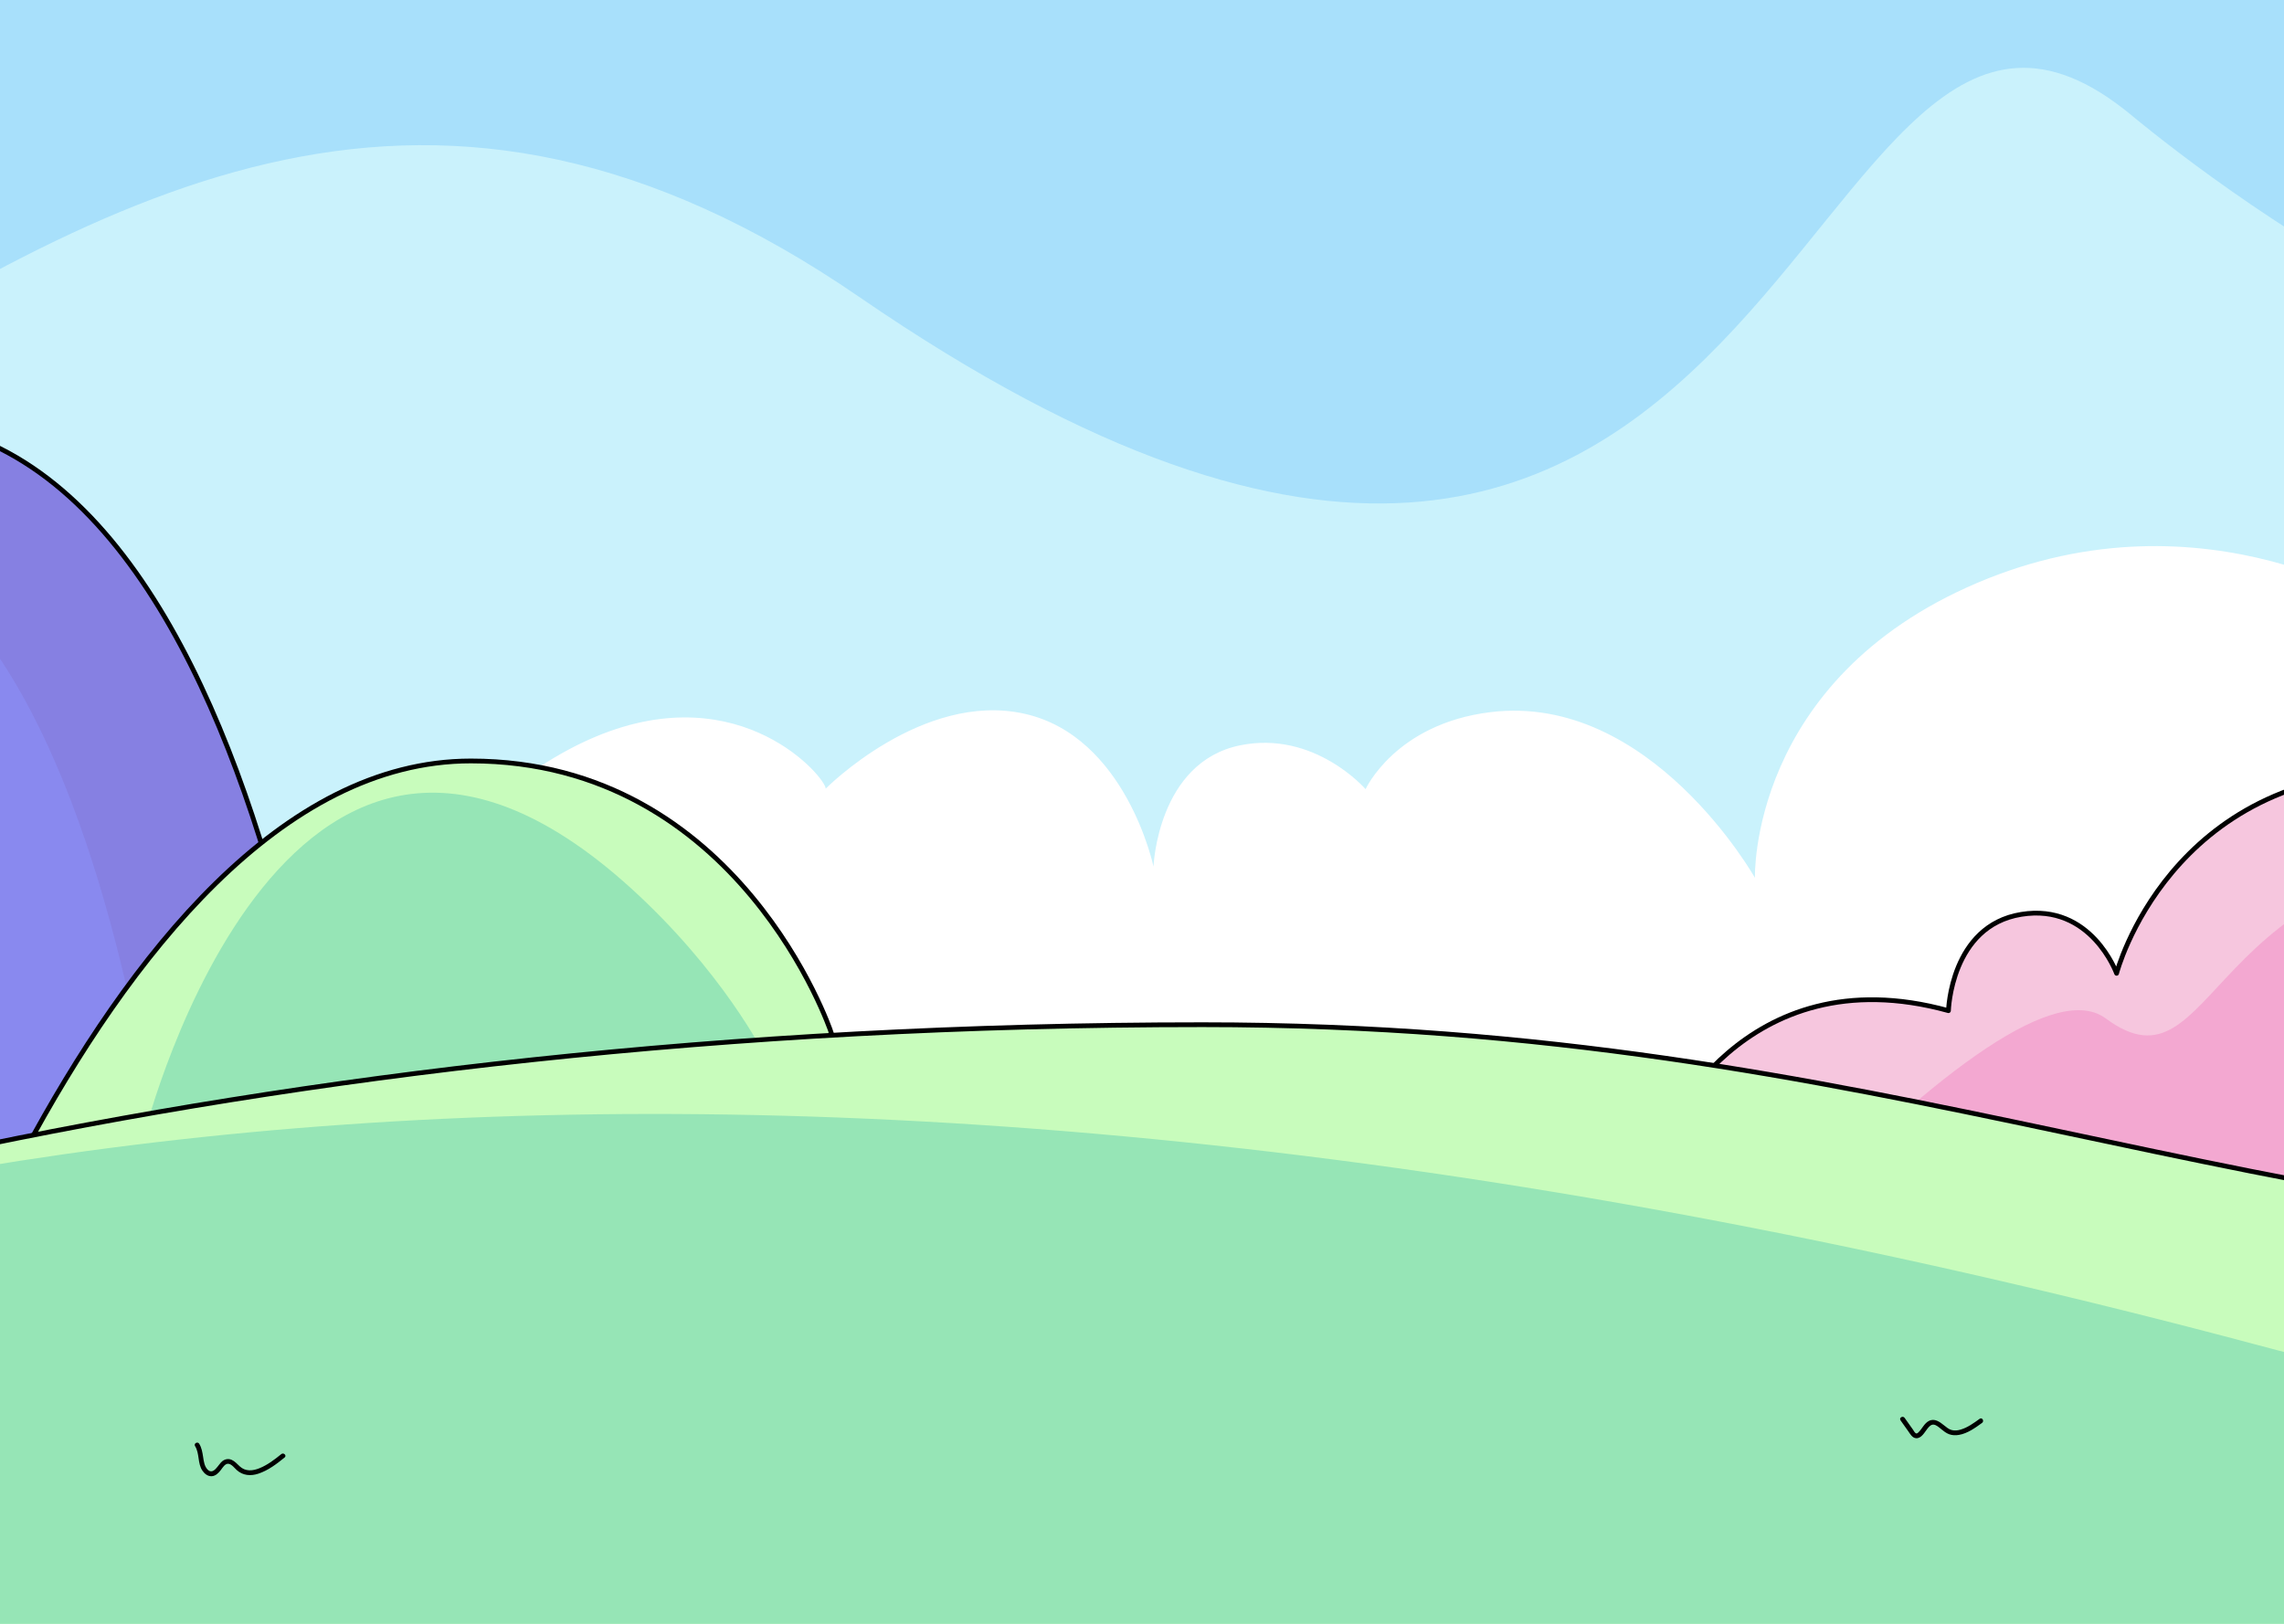 <svg width="1440" height="1024" viewBox="0 0 1440 1024" fill="none" xmlns="http://www.w3.org/2000/svg">
<rect x="0" y="0" width="1440" height="1024" fill="#333333" stroke="none"/>
<g clip-path="url(#clip0_325_11)">
<path d="M2465.48 -237.42H-1025.49V1267.84H2465.48V-237.42Z" fill="#A8E0FB"/>
<path d="M1343.6 72.48C1127.4 -106.2 1137.09 596.56 541.89 187.37C4.87 -181.83 -254.55 646.2 -992.67 485.99C-1217.47 437.19 -1429.24 521.74 -1429.24 521.74L-1430.07 1399.6H2755.17L2753.94 242.82C2753.94 242.82 2152.16 142.38 1852.93 245.1C1653.35 313.61 1400.83 119.78 1343.61 72.49L1343.6 72.48Z" fill="#CAF2FC"/>
<path d="M0 1052C307.12 236.76 521.81 485.21 520.56 497.35C520.56 497.35 581.48 435.84 645.72 450.06C709.96 464.28 727.25 546.46 727.25 546.46C727.25 546.46 729.76 480.61 781.92 470C828.82 460.46 860.96 497.65 860.96 497.65C860.96 497.65 879.73 456.4 939.8 449.08C1040.62 436.79 1106.44 553.57 1106.44 553.57C1106.44 553.57 1102.49 428.94 1246.61 367.57C1391.17 306.01 1509.43 386.53 1509.43 386.53C1509.43 386.53 1548.86 175.52 1798.9 187.9C2069.22 201.28 2044.82 424.85 2044.82 424.85C2044.82 424.85 2118.11 324.86 2228.64 324.86C2503.87 324.86 2579.84 1052.01 2579.84 1052.01H0V1052Z" fill="white"/>
<path d="M-74.87 265.18C-286.15 265.18 -414.65 885.05 -414.65 885.05L-270.1 877.82L225.57 877.48C225.57 877.48 194.09 265.17 -74.86 265.17L-74.87 265.18Z" fill="#8680E2" stroke="black" stroke-width="3" stroke-miterlimit="10"/>
<path d="M-128.451 333.38C-300.331 333.38 -404.881 885.04 -404.881 885.04L-287.281 878.61L115.969 878.31C115.969 878.31 90.359 333.38 -128.451 333.38Z" fill="#8989EF"/>
<path d="M523.85 650.6C523.85 650.6 466.31 479.88 296.87 479.88C57.93 479.88 -87.4 973.74 -87.4 973.74L76.07 967.98L538.51 967.71L523.84 650.59L523.85 650.6Z" fill="#C8FCBC" stroke="black" stroke-width="3" stroke-miterlimit="10"/>
<path d="M407.75 569.44C461.66 621.58 484.48 669.88 484.48 669.88C484.48 669.88 133.63 692.78 91.34 714.16C91.34 714.16 182.83 351.89 407.75 569.44Z" fill="#96E5B6"/>
<path d="M1048.47 717.44C1048.47 717.44 1098 601.36 1228.45 637.35C1228.45 637.35 1229.89 583.85 1274.32 576.62C1318.48 569.43 1334.45 613.8 1334.45 613.8C1334.45 613.8 1367.52 486.46 1515.28 486.46C1610.43 486.46 1694.99 525.26 1720.32 567.49C1720.32 567.49 1757.81 526.52 1796.82 567.95C1796.82 567.95 1827.53 481.36 1931.86 481.36C2036.19 481.36 2076.3 584.54 2076.3 584.54C2076.3 584.54 2133.47 426.81 2273.85 434.76C2397.42 441.75 2503.35 587.56 2503.35 587.56C2503.35 587.56 2556.13 544 2633.63 553.84C2723.63 565.27 2755.16 656.88 2755.16 656.88L2754.45 935.87H1048.46V717.45L1048.47 717.44Z" fill="#F6C6DE" stroke="black" stroke-width="3" stroke-linecap="round" stroke-linejoin="round"/>
<path d="M1327.67 642.28C1397.97 694.32 1389.65 539.37 1585.28 539.37C1674.49 539.37 1729.69 603.8 1765.72 630.5C1825.06 674.46 1841.88 620.96 1855.13 602.78C1871.4 580.46 1901.72 556.02 1954.8 562.76C1993.6 567.68 2018.98 586.68 2035.2 606.26C2051.76 626.23 2085.65 659.43 2119.62 604.46C2147.56 559.25 2213.22 518.52 2288.47 523.09C2368.62 527.96 2441.02 593.85 2475.26 630.34C2487.42 643.3 2505.53 647.04 2521.58 639.94C2542.19 630.82 2574.15 621.57 2613.18 626.53C2694.28 636.83 2719.53 708.45 2719.53 708.45V928.45H988.57C988.57 928.45 1259 591.45 1327.66 642.27L1327.67 642.28Z" fill="#F3A8D1"/>
<path d="M2455.24 730.77C2455.24 730.77 2216.31 781.29 1805.2 781.29C1420.34 781.29 1190.59 646.2 758.171 646.2C-441.429 646.2 -1058.52 1160.87 -1058.52 1160.87V1400.87H2455.23V730.77H2455.24Z" fill="#C8FCBC" stroke="black" stroke-width="3" stroke-miterlimit="10"/>
<path d="M1432.95 850.75C1765.39 940.06 2653.63 718.82 2653.63 718.82V1379.98L-271.179 1368.09L-1087.62 1358.18C-1087.62 1358.18 -515.669 327.28 1432.95 850.75Z" fill="#96E5B6"/>
<path d="M1198.21 895.67C1199.81 897.93 1201.42 900.19 1203.02 902.45C1204.27 904.22 1205.6 906.79 1208.04 906.96C1211.45 907.2 1213.45 903.09 1215.26 900.86C1216.21 899.69 1217.47 898.2 1219.16 898.41C1220.95 898.64 1222.52 900.15 1223.86 901.23C1225.44 902.51 1227.01 903.78 1228.94 904.48C1230.87 905.18 1233.04 905.23 1235.09 904.87C1240.49 903.94 1245.3 900.45 1249.64 897.31C1251.19 896.19 1249.69 893.58 1248.13 894.72C1244.46 897.38 1240.56 900.22 1236.16 901.53C1234.3 902.08 1232.32 902.34 1230.43 901.8C1228.54 901.26 1227.15 900.03 1225.7 898.87C1222.98 896.67 1219.71 894.22 1216.13 896.07C1213.14 897.61 1211.87 901.05 1209.51 903.28C1209.17 903.6 1208.67 904.06 1208.16 903.96C1207.3 903.8 1206.5 902.16 1206.05 901.52C1204.31 899.06 1202.56 896.6 1200.82 894.14C1199.71 892.58 1197.11 894.07 1198.23 895.65L1198.21 895.67Z" fill="black"/>
<path d="M177.351 916.99C173.131 920.43 168.601 923.88 163.511 925.92C159.241 927.63 154.751 928.04 151.171 924.73C149.591 923.27 148.121 921.55 146.131 920.64C144.071 919.7 141.901 920.07 140.141 921.46C137.581 923.48 134.591 930.73 130.771 926.62C128.821 924.51 128.481 921.45 128.051 918.74C127.601 915.88 127.151 912.94 125.581 910.44C124.561 908.81 121.961 910.31 122.991 911.95C125.921 916.64 124.461 922.84 127.641 927.46C128.971 929.39 131.001 931.06 133.471 930.93C135.941 930.8 137.771 928.91 139.221 927.04C140.331 925.6 141.911 922.78 144.101 923.1C146.161 923.4 147.841 925.79 149.291 927.08C153.151 930.55 158.081 930.92 162.881 929.33C169.071 927.29 174.461 923.18 179.461 919.11C180.961 917.89 178.821 915.78 177.341 916.99H177.351Z" fill="black"/>
</g>
<defs>
<clipPath id="clip0_325_11">
<rect width="3440" height="1440" fill="white" transform="translate(-1000 -208)"/>
</clipPath>
</defs>
</svg>
